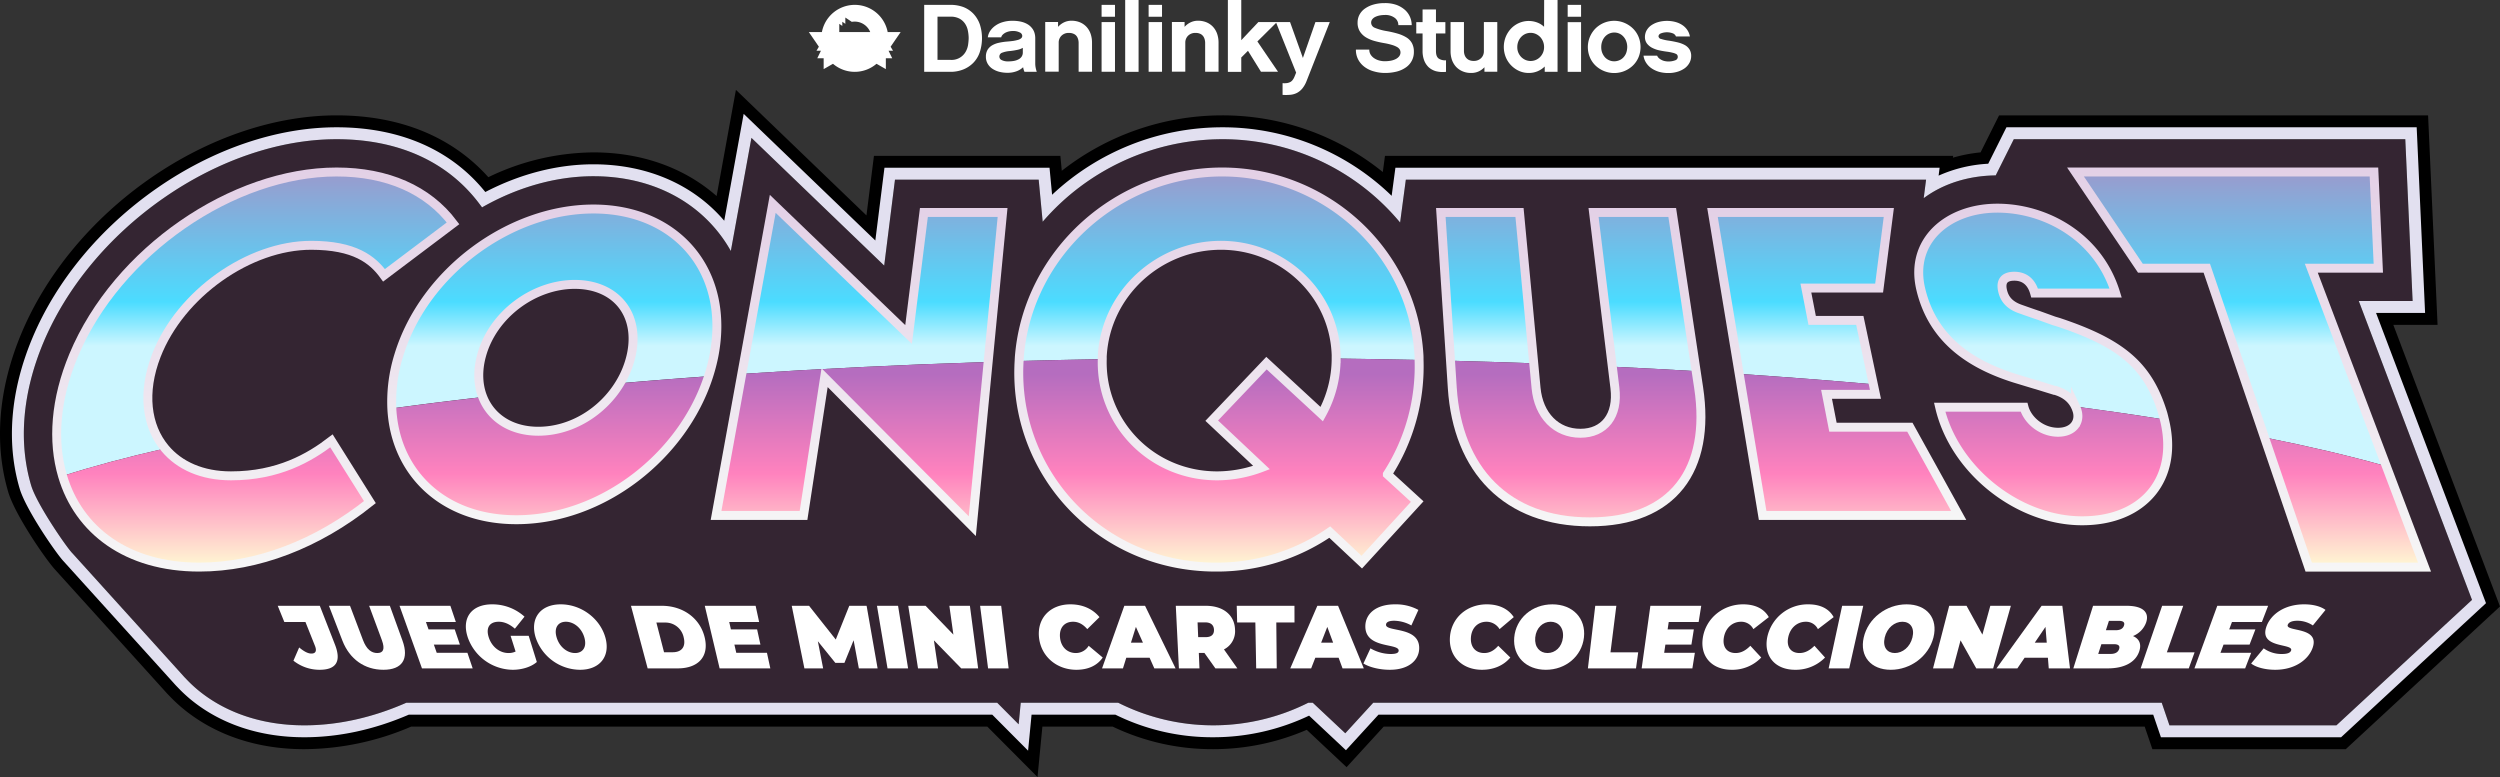 <svg xmlns="http://www.w3.org/2000/svg" xmlns:xlink="http://www.w3.org/1999/xlink" viewBox="0 0 1224 380.452"><rect x="0" y="0" width="1224" height="380.452" fill="#333333" stroke="none"/><defs><style>.a{fill:#fff;}.b{fill:#342532;}.c{fill:#e2e0f0;}.aa,.ab,.ac,.d,.v,.w,.x,.y,.z{fill:none;}.e{fill:url(#a);}.f{fill:url(#b);}.g{fill:url(#c);}.h{fill:url(#d);}.i{fill:url(#e);}.j{fill:url(#f);}.k{fill:url(#g);}.l{fill:url(#h);}.m{fill:url(#i);}.n{fill:url(#j);}.o{fill:url(#k);}.p{fill:url(#l);}.q{fill:url(#m);}.r{fill:url(#n);}.s{fill:url(#o);}.t{fill:url(#p);}.u{fill:url(#q);}.aa,.ab,.ac,.v,.w,.x,.y,.z{stroke-miterlimit:10;stroke-width:4.378px;}.v{stroke:url(#r);}.w{stroke:url(#s);}.x{stroke:url(#t);}.y{stroke:url(#u);}.z{stroke:url(#v);}.aa{stroke:url(#w);}.ab{stroke:url(#x);}.ac{stroke:url(#y);}</style><linearGradient id="a" x1="124.78" y1="250.316" x2="124.78" y2="375.094" gradientUnits="userSpaceOnUse"><stop offset="0" stop-color="#cb72ae"/><stop offset="0.828" stop-color="#4bdcff"/><stop offset="1" stop-color="#ccf6ff"/></linearGradient><linearGradient id="b" x1="271.369" y1="250.316" x2="271.369" y2="375.094" xlink:href="#a"/><linearGradient id="c" x1="427.025" y1="250.316" x2="427.025" y2="375.094" xlink:href="#a"/><linearGradient id="d" x1="596.87" y1="250.316" x2="596.87" y2="375.094" xlink:href="#a"/><linearGradient id="e" x1="805.319" y1="250.316" x2="805.319" y2="375.094" xlink:href="#a"/><linearGradient id="f" x1="728.173" y1="250.316" x2="728.173" y2="375.094" xlink:href="#a"/><linearGradient id="g" x1="881.599" y1="250.316" x2="881.599" y2="375.094" xlink:href="#a"/><linearGradient id="h" x1="999.547" y1="250.316" x2="999.547" y2="375.094" xlink:href="#a"/><linearGradient id="i" x1="1092.251" y1="250.316" x2="1092.251" y2="375.094" xlink:href="#a"/><linearGradient id="j" x1="105.864" y1="389.019" x2="105.864" y2="481.239" gradientUnits="userSpaceOnUse"><stop offset="0" stop-color="#b56dbf"/><stop offset="0.527" stop-color="#ff82be"/><stop offset="1" stop-color="#fff3d2"/></linearGradient><linearGradient id="k" x1="269.386" y1="389.019" x2="269.386" y2="481.239" xlink:href="#j"/><linearGradient id="l" x1="417.189" y1="389.019" x2="417.189" y2="481.239" xlink:href="#j"/><linearGradient id="m" x1="596.811" y1="389.019" x2="596.811" y2="481.239" xlink:href="#j"/><linearGradient id="n" x1="771.474" y1="389.019" x2="771.474" y2="481.239" xlink:href="#j"/><linearGradient id="o" x1="905.248" y1="389.019" x2="905.248" y2="481.239" xlink:href="#j"/><linearGradient id="p" x1="1005.484" y1="389.019" x2="1005.484" y2="481.239" xlink:href="#j"/><linearGradient id="q" x1="1147.872" y1="389.019" x2="1147.872" y2="481.239" xlink:href="#j"/><linearGradient id="r" x1="125.219" y1="287.815" x2="125.219" y2="485.632" gradientUnits="userSpaceOnUse"><stop offset="0" stop-color="#e3d0e6"/><stop offset="1" stop-color="#f6f6f6"/></linearGradient><linearGradient id="s" x1="271.369" y1="305.939" x2="271.369" y2="462.435" xlink:href="#r"/><linearGradient id="t" x1="420.615" y1="95.4" x2="420.615" y2="262.455" xlink:href="#r"/><linearGradient id="u" x1="596.81" y1="287.815" x2="596.81" y2="485.632" xlink:href="#r"/><linearGradient id="v" x1="1000.358" y1="305.517" x2="1000.358" y2="462.959" xlink:href="#r"/><linearGradient id="w" x1="769.032" y1="307.63" x2="769.032" y2="463.486" xlink:href="#r"/><linearGradient id="x" x1="899.271" y1="101.838" x2="899.271" y2="254.545" xlink:href="#r"/><linearGradient id="y" x1="1101.129" y1="82.022" x2="1101.129" y2="279.839" xlink:href="#r"/></defs><title>Logo_FullestWhite</title><path class="a" d="M434.606,221.485a16.395,16.395,0,0,0-32.204,0H396l4.918,7.182-1.171,1.952h2.186l-1.796,3.708h3.123v5.309l4.567-2.615a16.373,16.373,0,0,0,21.313,0l4.567,2.615v-5.309h3.123l-1.796-3.708h2.186l-1.171-1.952,4.918-7.182h-6.363Zm-23.694,0v-4.021l1.483,1.015v-2.03l1.483,1.015V214.38l3.162,2.108a8.534,8.534,0,0,1,1.405-.117,8.202,8.202,0,0,1,7.612,5.114H410.911Z" transform="translate(0 -205.793)"/><path class="a" d="M479.73,217.737a14.768,14.768,0,0,0-3.123-5.192,13.788,13.788,0,0,0-4.879-3.279,18.061,18.061,0,0,0-6.48-1.093H452.484v32.789H465.248a16.844,16.844,0,0,0,6.402-1.171,14.307,14.307,0,0,0,4.918-3.279,13.737,13.737,0,0,0,3.123-5.153A22.147,22.147,0,0,0,479.73,217.737Zm-5.777,10.11a9.833,9.833,0,0,1-1.249,3.435,7.904,7.904,0,0,1-7.417,3.825h-6.285V213.951h6.246a9.058,9.058,0,0,1,4.528.976,7.701,7.701,0,0,1,2.732,2.498,9.285,9.285,0,0,1,1.366,3.396,19.879,19.879,0,0,1,.39,3.669A27.545,27.545,0,0,1,473.953,227.847Z" transform="translate(0 -205.793)"/><path class="a" d="M485.858,239.441a11.169,11.169,0,0,0,3.318,1.483,15.961,15.961,0,0,0,3.904.507,12.527,12.527,0,0,0,4.606-.742,9.283,9.283,0,0,0,3.24-1.991,8.295,8.295,0,0,0,.664,2.264h6.011a15.194,15.194,0,0,1-.507-1.874,10.811,10.811,0,0,1-.234-2.069V224.295a9.683,9.683,0,0,0-.117-1.288,8.126,8.126,0,0,0-.468-1.718,6.858,6.858,0,0,0-1.132-1.874,7.913,7.913,0,0,0-1.991-1.718,11.283,11.283,0,0,0-3.084-1.249,17.967,17.967,0,0,0-4.411-.468,15.47,15.47,0,0,0-4.606.625,11.789,11.789,0,0,0-3.669,1.718,9.796,9.796,0,0,0-2.537,2.537,7.281,7.281,0,0,0-1.21,3.201h6.558a2.734,2.734,0,0,1,.781-1.327,5.782,5.782,0,0,1,1.366-.976,7.898,7.898,0,0,1,3.474-.781,7.105,7.105,0,0,1,3.474.703,1.953,1.953,0,0,1,1.21,1.639,1.542,1.542,0,0,1-.546,1.21,3.964,3.964,0,0,1-1.522.781,20.858,20.858,0,0,1-2.303.507c-0.898.117-1.874,0.234-2.928,0.312a30.134,30.134,0,0,0-4.021.586,11.48,11.48,0,0,0-3.318,1.21,6.517,6.517,0,0,0-2.303,2.186,6.437,6.437,0,0,0-.859,3.396,6.652,6.652,0,0,0,.859,3.474A7.329,7.329,0,0,0,485.858,239.441Zm4.801-7.846a13.744,13.744,0,0,1,3.865-.82,35.44,35.44,0,0,0,3.63-.586,8.514,8.514,0,0,0,2.615-.976v2.264a3.612,3.612,0,0,1-.546,1.991,4.003,4.003,0,0,1-1.522,1.366,7.74,7.74,0,0,1-2.264.781,15.737,15.737,0,0,1-2.811.234,6.596,6.596,0,0,1-3.162-.625,1.892,1.892,0,0,1-1.171-1.679A1.967,1.967,0,0,1,490.66,231.595Z" transform="translate(0 -205.793)"/><path class="a" d="M527.314,223.788a5.055,5.055,0,0,1,.625,1.6,6.583,6.583,0,0,1,.156,1.327v14.209h6.558V226.715a13.235,13.235,0,0,0-.703-4.411,9.841,9.841,0,0,0-2.03-3.396,9.168,9.168,0,0,0-3.162-2.186,10.796,10.796,0,0,0-4.099-.781,8.268,8.268,0,0,0-3.747.82,9.276,9.276,0,0,0-2.889,2.186v-2.381h-6.285v24.319h6.597v-14.17a4.709,4.709,0,0,1,1.366-3.435,4.887,4.887,0,0,1,3.591-1.366,5.266,5.266,0,0,1,2.576.546A3.426,3.426,0,0,1,527.314,223.788Z" transform="translate(0 -205.793)"/><rect class="a" x="539.336" y="10.813" width="6.558" height="24.319"/><rect class="a" x="539.336" y="2.381" width="6.558" height="5.816"/><rect class="a" x="550.891" width="6.558" height="35.17"/><rect class="a" x="562.367" y="2.381" width="6.558" height="5.816"/><rect class="a" x="562.367" y="10.813" width="6.558" height="24.319"/><path class="a" d="M580.323,226.715a4.709,4.709,0,0,1,1.366-3.435,4.887,4.887,0,0,1,3.591-1.366,5.266,5.266,0,0,1,2.576.546,3.851,3.851,0,0,1,1.405,1.327,5.055,5.055,0,0,1,.625,1.6,6.583,6.583,0,0,1,.156,1.327v14.209h6.558V226.715a13.234,13.234,0,0,0-.703-4.411,9.841,9.841,0,0,0-2.03-3.396,9.168,9.168,0,0,0-3.162-2.186,10.796,10.796,0,0,0-4.099-.781,8.268,8.268,0,0,0-3.747.82,9.275,9.275,0,0,0-2.889,2.186v-2.381h-6.207v24.319h6.558v-14.17Z" transform="translate(0 -205.793)"/><path class="a" d="M644.028,216.605L637.9,234.171l-6.285-17.566H616.079l-8.354,8.861V205.793h-6.558v35.17h6.558v-7.026l3.279-3.279,6.363,10.266h8.354l-10.11-14.833,9.212-9.134,9.759,24.397-0.742,1.835a7.066,7.066,0,0,1-.937,1.718,3.43,3.43,0,0,1-1.21,1.054,5.131,5.131,0,0,1-1.6.507,9.613,9.613,0,0,1-2.147.039v5.738a23.803,23.803,0,0,0,3.747-.039,8.874,8.874,0,0,0,3.24-.898,8.589,8.589,0,0,0,2.654-2.147,13.623,13.623,0,0,0,2.147-3.786l11.32-28.769h-7.026Z" transform="translate(0 -205.793)"/><path class="a" d="M688.684,224.178a17.574,17.574,0,0,0-4.216-1.874,51,51,0,0,0-5.543-1.288,25.322,25.322,0,0,1-5.777-1.6,2.711,2.711,0,0,1-1.835-2.537,2.673,2.673,0,0,1,.546-1.639,4.125,4.125,0,0,1,1.483-1.171,8.664,8.664,0,0,1,2.147-.703,13.22,13.22,0,0,1,2.498-.234,7.567,7.567,0,0,1,4.879,1.405,4.345,4.345,0,0,1,1.757,3.552h6.558a10.506,10.506,0,0,0-.781-3.865,9.995,9.995,0,0,0-2.42-3.474,13.226,13.226,0,0,0-4.099-2.498,16.75,16.75,0,0,0-5.933-.937,19.534,19.534,0,0,0-5.465.703,13.784,13.784,0,0,0-4.177,1.952,8.582,8.582,0,0,0-2.693,3.006,8.082,8.082,0,0,0-.937,3.865,7.902,7.902,0,0,0,1.132,4.372,9.287,9.287,0,0,0,2.928,2.85,16.229,16.229,0,0,0,4.099,1.757,47.788,47.788,0,0,0,4.684,1.054,32.106,32.106,0,0,1,3.942.898,12.154,12.154,0,0,1,2.498,1.015,3.681,3.681,0,0,1,1.327,1.21,2.922,2.922,0,0,1,.39,1.405,3.136,3.136,0,0,1-.664,1.991,5.184,5.184,0,0,1-1.757,1.366,9.373,9.373,0,0,1-2.498.781,16.957,16.957,0,0,1-2.772.234,10.563,10.563,0,0,1-2.654-.351,7.987,7.987,0,0,1-2.42-1.054,5.933,5.933,0,0,1-1.796-1.757,4.498,4.498,0,0,1-.703-2.537h-6.558a10.024,10.024,0,0,0,1.249,5.114,10.882,10.882,0,0,0,3.24,3.552,13.554,13.554,0,0,0,4.567,2.069,18.94,18.94,0,0,0,5.074.703,23.123,23.123,0,0,0,5.933-.703,13.609,13.609,0,0,0,4.489-2.069,8.98,8.98,0,0,0,3.825-7.573A8.634,8.634,0,0,0,691.3,226.95,7.648,7.648,0,0,0,688.684,224.178Z" transform="translate(0 -205.793)"/><path class="a" d="M704.259,234.366c-0.82-.703-1.21-1.874-1.21-3.591v-8.588h4.606v-5.543h-4.606v-6.207h-6.558v6.207h-3.084v5.543h3.084v8.549a12.816,12.816,0,0,0,.742,4.528,9.097,9.097,0,0,0,2.186,3.396,8.935,8.935,0,0,0,3.591,1.991,13.521,13.521,0,0,0,4.957.312v-5.66A5.485,5.485,0,0,1,704.259,234.366Z" transform="translate(0 -205.793)"/><path class="a" d="M726.509,230.853a4.62,4.62,0,0,1-1.366,3.396,4.887,4.887,0,0,1-3.591,1.366,5.207,5.207,0,0,1-2.537-.546,4.328,4.328,0,0,1-1.444-1.327,5.16,5.16,0,0,1-.664-1.6,6.299,6.299,0,0,1-.156-1.327V216.605h-6.558v14.209a13.001,13.001,0,0,0,.703,4.372,10.039,10.039,0,0,0,2.03,3.357,9.33,9.33,0,0,0,3.201,2.186,10.158,10.158,0,0,0,4.138.781,8.564,8.564,0,0,0,3.669-.742,8.765,8.765,0,0,0,2.85-2.069v2.225h6.285V216.605H726.509v14.248h0Z" transform="translate(0 -205.793)"/><path class="a" d="M755.98,218.908a9.925,9.925,0,0,0-3.396-2.108,11.815,11.815,0,0,0-8.822.234,12.181,12.181,0,0,0-3.865,2.654,13.301,13.301,0,0,0-2.654,4.06,13.48,13.48,0,0,0,0,10.071,12.445,12.445,0,0,0,2.654,4.021,12.749,12.749,0,0,0,3.865,2.693,11.326,11.326,0,0,0,4.684.976,10.835,10.835,0,0,0,7.846-3.162v2.615h6.285V205.793h-6.558l-0.039,13.116h0Zm-0.507,12.608a6.827,6.827,0,0,1-1.405,2.147,6.473,6.473,0,0,1-7.182,1.483,6.997,6.997,0,0,1-2.108-1.444,7.302,7.302,0,0,1-1.405-2.147,6.759,6.759,0,0,1-.507-2.693,7.426,7.426,0,0,1,.507-2.772,7.203,7.203,0,0,1,1.405-2.225,6.331,6.331,0,0,1,7.182-1.444,7.126,7.126,0,0,1,2.108,1.483,7.202,7.202,0,0,1,1.405,2.225,7.087,7.087,0,0,1,.507,2.732A6.835,6.835,0,0,1,755.473,231.517Z" transform="translate(0 -205.793)"/><rect class="a" x="767.535" y="2.381" width="6.558" height="5.816"/><rect class="a" x="767.535" y="10.852" width="6.558" height="24.319"/><path class="a" d="M799.426,219.689a13.347,13.347,0,0,0-4.099-2.693,13.01,13.01,0,0,0-14.131,2.693,13.003,13.003,0,0,0-2.772,14.209,12.139,12.139,0,0,0,2.772,4.021,13.297,13.297,0,0,0,14.131,2.654,13.242,13.242,0,0,0,4.099-2.654,12.139,12.139,0,0,0,2.772-4.021,13.194,13.194,0,0,0,0-10.149A12.303,12.303,0,0,0,799.426,219.689Zm-3.24,12.023a6.508,6.508,0,0,1-1.366,2.186,5.592,5.592,0,0,1-2.03,1.405,6.439,6.439,0,0,1-2.459.507,5.908,5.908,0,0,1-2.459-.507,6.114,6.114,0,0,1-2.03-1.405,7.696,7.696,0,0,1-1.366-2.186,7.41,7.41,0,0,1-.507-2.85,7.752,7.752,0,0,1,.507-2.889,6.878,6.878,0,0,1,1.366-2.264,6.106,6.106,0,0,1,6.948-1.483,5.805,5.805,0,0,1,2.03,1.483,6.631,6.631,0,0,1,1.366,2.264,7.752,7.752,0,0,1,.507,2.889A9.252,9.252,0,0,1,796.187,231.712Z" transform="translate(0 -205.793)"/><path class="a" d="M824.955,227.886a14.344,14.344,0,0,0-3.474-1.327c-1.327-.312-2.81-0.625-4.411-0.859a21.335,21.335,0,0,1-3.747-.82,1.504,1.504,0,0,1-1.327-1.366,1.695,1.695,0,0,1,.976-1.288,8.251,8.251,0,0,1,6.207-.039,2.7,2.7,0,0,1,1.366,1.444h6.831a8.091,8.091,0,0,0-1.249-3.123,8.923,8.923,0,0,0-2.42-2.42,11.469,11.469,0,0,0-3.357-1.522,16.22,16.22,0,0,0-8.9.156,11.551,11.551,0,0,0-3.396,1.757,7.648,7.648,0,0,0-2.03,2.498,6.76,6.76,0,0,0-.664,2.85,5.253,5.253,0,0,0,1.015,3.318,7.793,7.793,0,0,0,2.615,2.108,14.054,14.054,0,0,0,3.474,1.21c1.249,0.273,2.459.468,3.63,0.625a21.793,21.793,0,0,1,2.732.507,7.246,7.246,0,0,1,1.639.546,1.506,1.506,0,0,1,.781.664,2.035,2.035,0,0,1,.195.898,1.772,1.772,0,0,1-1.327,1.639,9.07,9.07,0,0,1-3.318.546,7.304,7.304,0,0,1-1.561-.156,5.626,5.626,0,0,1-1.561-.507,6.195,6.195,0,0,1-1.366-.859,3.365,3.365,0,0,1-.976-1.327h-6.675a8.499,8.499,0,0,0,1.327,3.552,9.401,9.401,0,0,0,2.615,2.654,13.244,13.244,0,0,0,3.669,1.718,16.721,16.721,0,0,0,4.528.586,14.86,14.86,0,0,0,4.489-.625,12.022,12.022,0,0,0,3.552-1.718,8.143,8.143,0,0,0,2.303-2.615,6.882,6.882,0,0,0,.859-3.318,6.006,6.006,0,0,0-.82-3.279A6.443,6.443,0,0,0,824.955,227.886Z" transform="translate(0 -205.793)"/><path class="b" d="M485.816,555.7H200.131c-17.007,7.336-34.215,11.055-51.166,11.055-21.704,0-40.967-6.423-55.704-18.573A72.197,72.197,0,0,1,86.983,542.29l-0.855-.882q-0.565-.611-1.116-1.235L31.282,480.752c-3.744-3.876-18.652-25.564-21.65-35.716C2.973,422.491,5.11,397.024,15.811,371.389c11.745-28.133,33.351-54.174,60.837-73.327,27.716-19.311,59.021-29.947,88.148-29.947,30.986,0,56.097,10.945,72.813,31.692,17.094-8.891,35.291-13.569,52.926-13.569,26.156,0,48.849,9.803,64.048,27.63l9.521-52.329,64.456,62,4.471-35.608h80.816l1.256,13.222a121.789,121.789,0,0,1,83.239-33.038,118.731,118.731,0,0,1,83.01,33.552l1.836-13.736H949.637l-0.494,3.855a67.842,67.842,0,0,1,24.291-5.827l8.919-17.844h200.852l4.118,90.882h-24.01l53.835,142.108-70.946,65.649h-88.217l-3.77-11.055H674.901l-15.932,17.405L640.926,556.17a109.049,109.049,0,0,1-46.901,10.579A107.079,107.079,0,0,1,546.101,555.7h-41.05L503.35,573.327Z" transform="translate(0 -205.793)"/><path d="M367.9,273.288l17.643,16.97,3.921,3.771,43.438,41.784,3.516-27.995,0.321-2.555,1.443-11.497h70.358l1.956,20.592a116.337,116.337,0,0,1,87.848-40.408,112.982,112.982,0,0,1,87.151,40.786l2.804-20.971H943.004l-1.161,9.06c9.461-7.055,21.753-11.006,35.26-11.154l8.857-17.721h191.666l0.568,12.539,0.126,2.786,2.135,47.106,0.138,3.05,0.622,13.727H1154.86l28.497,75.224,18.703,49.372,1.497,3.952,6.738,17.786-66.38,61.423h-81.754l-2.712-7.952-0.603-1.768-0.455-1.334H672.33l-3.863,4.221-1.784,1.949-8.028,8.77-8.67-8.137-1.927-1.808-5.322-4.995h-2.217a103.448,103.448,0,0,1-93.032,0H499.752L498.733,560.41l-10.491-10.546H198.913c-16.36,7.215-33.368,11.053-49.949,11.053-20.605,0-38.608-6.205-51.991-17.239a66.764,66.764,0,0,1-5.772-5.42l-0.79-.814c-0.344-.372-0.684-0.747-1.02-1.128L35.531,476.749c-2.61-2.475-17.567-24.108-20.301-33.366-6.274-21.245-4.21-45.363,5.968-69.745C32.52,346.516,53.398,321.377,79.985,302.851c26.746-18.636,56.866-28.9,84.811-28.9,30.137,0,54.284,10.9,69.829,31.52l1.394,1.848c16.874-9.621,35.745-15.245,54.516-15.245,24.827,0,46.247,9.385,60.315,26.425a68.659,68.659,0,0,1,6.97,10.182l4.723-25.958,0.974-5.352L367.9,273.288M170.466,290.16q-2.789-.156-5.669-0.157c0.134,0,.261.01,0.394,0.011,1.783,0.007,3.545.05,5.275,0.146m5.318,0.449,0.004,0h0.001c0.055,0.006.109,0.012,0.164,0.018l0.002,0-0.002,0-0.001,0q-0.081-.009-0.163-0.018h-0.001l-0.004,0c-1.129-.125-2.287-0.203-3.44-0.29l0.042,0.004c1.138,0.087,2.282.164,3.397,0.287m2.15,0.307,0.135,0.019-0.072-.01-0.063-.009c-0.66-.095-1.307-0.21-1.978-0.288l0.002,0.001c0.67,0.077,1.316.194,1.976,0.287m0.31,0.044c0.661,0.097,1.312.211,1.965,0.32q0.112,0.019.224,0.037-0.112-.018-0.224-0.037c-0.654-.108-1.304-0.224-1.965-0.32q-0.102-.015-0.204-0.029l0.071,0.01,0.134,0.019m8.195,1.544,0.064,0.016-0.064-.016c-1.335-.331-2.697-0.62-4.082-0.877,1.384,0.257,2.747.546,4.082,0.877m808.665,66.688c-0.757-.262-1.712-0.596-2.917-1.021,1.205,0.425,2.16.759,2.917,1.021M28.247,409.543q-0.009.085-.017,0.169c-0.044.469-.074,0.933-0.111,1.399q-0.009.114-.019,0.229,0.01-.115.019-0.229c0.037-.466.067-0.93,0.111-1.399q0.008-.082.016-0.164l0-.005,0-.003,0,0.003m-0.495,8.755v0c-0.001-1.419.046-2.854,0.131-4.303-0.085,1.448-.132,2.884-0.131,4.303M360.31,249.79l-3.895,21.408-4.382,24.084-0.974,5.352-0.208,1.146c-15.784-13.871-36.753-21.379-60.315-21.379a119.963,119.963,0,0,0-51.439,12.143c-17.78-19.834-43.299-30.267-74.3-30.267-30.309,0-62.798,11.008-91.485,30.996-28.387,19.78-50.72,46.723-62.887,75.868C-0.799,396.027-3.009,422.843,4.034,446.69c3.278,11.101,18.177,32.76,22.841,37.886l-0.003.003,53.813,59.513q0.569,0.643,1.152,1.273l0.099,0.107,0.102,0.105,0.75,0.773a78.011,78.011,0,0,0,6.76,6.336c15.794,13.022,36.34,19.905,59.417,19.905a134.283,134.283,0,0,0,52.359-11.053h282.065l7.068,7.105,17.51,17.602,2.385-24.708h34.403a112.924,112.924,0,0,0,49.269,11.048,115.144,115.144,0,0,0,45.763-9.479l0.282,0.264,1.926,1.808,8.67,8.137,8.619,8.089,7.981-8.719,8.028-8.77,1.784-1.949,0.393-.429h372.568l1.073,3.148,2.696,7.906h94.68l3.356-3.105,66.38-61.423L1224,502.718l-2.788-7.359-6.738-17.786-1.498-3.953-18.703-49.372-22.508-59.415h21.666l-0.553-12.202-0.622-13.727-0.138-3.051-2.135-47.106-0.126-2.786-0.568-12.539-0.505-11.145H978.745l-3.226,6.455-5.832,11.667a75.611,75.611,0,0,0-13.532,2.589l0.115-.895H678.082l-1.06,7.926a124.683,124.683,0,0,0-78.679-27.742,127.428,127.428,0,0,0-78.491,27.133l-0.695-7.317H427.882l-1.283,10.219L425.155,303.81l-0.321,2.554-0.615,4.9-26.663-25.647-3.921-3.771-17.643-16.97L360.31,249.79h0Z" transform="translate(0 -205.793)"/><path class="c" d="M367.9,273.288l17.643,16.97,3.921,3.771,43.438,41.784,3.515-27.995,0.321-2.555,1.444-11.497H508.539l1.956,20.592a116.336,116.336,0,0,1,87.848-40.408,112.983,112.983,0,0,1,87.151,40.786l2.804-20.971H943.004l-1.161,9.06c9.461-7.055,21.753-11.006,35.26-11.154l8.857-17.721h191.666l0.568,12.539,0.126,2.786,2.135,47.106,0.138,3.05,0.622,13.727H1154.86l28.497,75.224,18.703,49.372,1.497,3.952,6.738,17.786-66.38,61.422h-81.754l-2.712-7.952-0.603-1.767-0.455-1.334H672.33l-3.864,4.221-1.784,1.949-8.028,8.77-8.67-8.137-1.926-1.808-5.322-4.995h-2.217a103.448,103.448,0,0,1-93.032,0H499.751L498.733,560.41l-10.491-10.546H198.913c-16.36,7.215-33.367,11.053-49.949,11.053-20.605,0-38.608-6.205-51.991-17.239a66.78,66.78,0,0,1-5.772-5.421l-0.79-.814c-0.344-.372-0.684-0.747-1.02-1.127L35.53,476.749c-2.61-2.475-17.567-24.108-20.301-33.365C8.955,422.138,11.019,398.02,21.198,373.638c11.322-27.122,32.2-52.261,58.788-70.787,26.746-18.636,56.866-28.9,84.811-28.9,30.137,0,54.284,10.9,69.829,31.52l1.393,1.848c16.874-9.621,35.745-15.245,54.516-15.245,24.827,0,46.247,9.385,60.315,26.425a68.676,68.676,0,0,1,6.97,10.182l4.723-25.958,0.974-5.352L367.9,273.288M170.466,290.161q-2.789-.156-5.669-0.157c0.134,0,.261.01,0.394,0.011,1.783,0.007,3.545.05,5.275,0.147m1.886,0.159,0.034,0.003c1.183,0.09,2.372.17,3.529,0.302l0.037,0.004,0.003,0-0.003,0h0l-0.036-.004c-1.168-.134-2.369-0.214-3.563-0.305l-0.008-.001,0.008,0.001m5.593,0.598,0.123,0.018-0.072-.01-0.052-.007c-0.664-.096-1.315-0.211-1.99-0.289l0.002,0c0.674,0.078,1.323.195,1.988,0.289m0.283,0.04c0.742,0.108,1.469.239,2.204,0.358-0.735-.12-1.462-0.251-2.204-0.358q-0.095-.014-0.19-0.027c0.024,0.003.047,0.007,0.071,0.01l0.119,0.017m8.273,1.562c-1.355-.337-2.739-0.632-4.145-0.892,1.406,0.261,2.79.555,4.145,0.892M992.298,358.21c1.152,0.406,2.071.727,2.804,0.981-0.733-.254-1.652-0.575-2.804-0.981l-0.112-.04,0.112,0.04M28.247,409.542q-0.01.098-.019,0.196c-0.044.469-.073,0.932-0.111,1.399q-0.008.101-.017,0.203,0.009-.101.017-0.203c0.038-.467.067-0.931,0.111-1.399q0.009-.095.019-0.19l0-.006,0-.002,0,0.002m-0.495,8.755v0c-0.001-1.418.046-2.854,0.131-4.302-0.085,1.448-.132,2.884-0.131,4.302M364.105,261.539l-1.948,10.704-4.382,24.084-0.974,5.353-2.218,12.189c-15.199-17.828-37.892-27.631-64.048-27.631-17.635,0-35.832,4.678-52.925,13.569-16.716-20.747-41.827-31.692-72.813-31.692-29.127,0-60.431,10.636-88.148,29.948-27.487,19.153-49.093,45.194-60.837,73.327C5.11,397.024,2.973,422.491,9.632,445.037c2.999,10.155,17.913,31.851,21.652,35.719L85.047,540.214q0.532,0.602,1.078,1.191l0.049,0.053,0.05,0.052,0.79,0.814a72.04,72.04,0,0,0,6.246,5.858c14.737,12.15,33.999,18.572,55.704,18.572,16.951,0,34.16-3.719,51.166-11.053H485.816l8.78,8.826,8.755,8.801,1.193-12.357,0.509-5.27h41.05a107.083,107.083,0,0,0,47.923,11.048,109.067,109.067,0,0,0,46.902-10.578l3.136,2.944,1.926,1.808,8.67,8.137,4.309,4.044,3.99-4.359,8.028-8.77,1.784-1.949,2.128-2.325h379.314l2.421,7.1,1.348,3.953h88.217l1.678-1.553,66.38-61.422,2.888-2.672-1.394-3.68-6.738-17.786-1.497-3.952-18.703-49.372-25.502-67.319h24.011l-0.277-6.101-0.622-13.727-0.138-3.05-2.135-47.106-0.126-2.786-0.568-12.539-0.253-5.573H982.353L980.74,271.342l-7.306,14.617a67.84,67.84,0,0,0-24.291,5.827l0.494-3.855H683.19l-0.677,5.063-1.16,8.673a118.731,118.731,0,0,0-83.01-33.552,121.789,121.789,0,0,0-83.239,33.038l-0.754-7.937-0.502-5.285H433.032l-0.642,5.11-1.444,11.497-0.321,2.555L428.56,323.539l-35.05-33.716-3.921-3.772-17.643-16.97-7.841-7.542h0Z" transform="translate(0 -205.793)"/><path class="d" d="M597.78,325.894c-30.5,0-56.38,23.619-58.112,54.162-0.03.533,0.008,1.053-.007,1.584-0.884,31.002,23.837,57.134,56.345,57.134a61.824,61.824,0,0,0,21.636-4.067L593.259,411.751l26.818-28.164,27.045,24.979a56.555,56.555,0,0,0,7.058-27.225c-0.001-.429.024-0.855,0.013-1.286C653.421,349.513,628.054,325.894,597.78,325.894Z" transform="translate(0 -205.793)"/><path class="d" d="M597.78,325.894c-30.5,0-56.38,23.619-58.112,54.162-0.03.533,0.008,1.053-.007,1.584-0.884,31.002,23.837,57.134,56.345,57.134a61.824,61.824,0,0,0,21.636-4.067L593.259,411.751l26.818-28.164,27.045,24.979a56.555,56.555,0,0,0,7.058-27.225c-0.001-.429.024-0.855,0.013-1.286C653.421,349.513,628.054,325.894,597.78,325.894Z" transform="translate(0 -205.793)"/><path class="e" d="M164.796,290.003c-50.668,0-107.453,38.717-128.786,89.819-8.984,21.52-10.409,42.009-5.387,59.015,14.695-4.712,31.49-9.219,50.184-13.49C71.67,414.43,69.535,397.917,76.563,379.822c11.773-30.309,45.487-53.928,75.759-53.928,21.328,0,30.079,6.978,35.697,14.694l33.79-25.453C209.411,298.69,189.573,290.003,164.796,290.003Z" transform="translate(0 -205.793)"/><path class="f" d="M290.527,308.128c-40.734,0-82.859,30.688-95.301,71.693a76.141,76.141,0,0,0-3.385,25.934q21.482-2.945,44.504-5.585c-2.283-5.82-2.64-12.789-.566-20.35,5.522-20.124,25.596-34.786,45.599-34.786,20.236,0,32.102,14.662,27.636,34.786a45.66,45.66,0,0,1-5.513,13.613q21.256-1.851,43.43-3.447a87,87,0,0,0,2.637-10.166C357.477,338.816,331.488,308.128,290.527,308.128Z" transform="translate(0 -205.793)"/><path class="g" d="M444.84,369.57l-66.505-63.972-15.15,83.263c38.494-2.566,78.834-4.542,120.614-5.862l7.064-73.18h-38.52Z" transform="translate(0 -205.793)"/><path class="h" d="M539.668,380.055c1.732-30.543,27.612-54.162,58.112-54.162,30.273,0,55.64,23.619,56.413,54.162,0.011,0.43-.013.856-0.013,1.286q20.484,0.239,40.598.686c-0.022-.659.009-1.311-0.027-1.972-2.777-51.118-45.961-90.052-96.407-90.052-50.443,0-94.852,38.934-99.236,90.052-0.072.835-.098,1.663-0.147,2.494q20.151-.556,40.7-0.911C539.676,381.108,539.638,380.589,539.668,380.055Z" transform="translate(0 -205.793)"/><path class="i" d="M818.724,309.819H780.206l9.183,75.492q20.813,0.995,41.043,2.203Z" transform="translate(0 -205.793)"/><path class="j" d="M743.95,309.819H705.431l4.737,72.578q20.595,0.537,40.747,1.282Z" transform="translate(0 -205.793)"/><path class="k" d="M910.565,362.667H887.236l-3.083-15.844h35.869l4.742-37.004h-86.33l13.085,79.037q33.82,2.253,65.662,5.093Z" transform="translate(0 -205.793)"/><path class="l" d="M1058.812,407.833c-7.198-23.302-20.503-34.087-50.919-44.25q-1.159-.344-2.317-0.687l-7.587-2.743s-0.235,0-8.561-2.959c-5.41-1.815-7.832-4.754-8.845-8.578-1.303-4.918.541-7.585,5.645-7.585,4.87,0,8.389,2.667,9.934,8.258h39.667c-8.331-27.287-33.962-41.583-57.943-41.583-24.205,0-43.05,16.023-37.499,39.566,5.53,23.456,22.674,36.316,45.881,43.669l1.569,0.478c18.895,5.75-.544-0.239,18.104,5.509h0.483l0.55,0.241c4.253,1.419,7.417,3.885,9.169,7.667q22.648,3.02,43.539,6.361C1059.405,410.079,1059.165,408.974,1058.812,407.833Z" transform="translate(0 -205.793)"/><path class="m" d="M1131.615,337.109h32.806l-2.135-47.106H1016.155l31.785,47.106h32.505l28.25,82.841c22.115,4.424,42.098,9.143,59.651,14.121Z" transform="translate(0 -205.793)"/><path class="n" d="M97.56,483.443c28.445,0,57.841-11.289,83.544-31.81l-18.821-29.991c-10.777,8.262-26.075,17.131-49.196,17.131-14.219,0-25.294-5.079-32.28-13.426-18.693,4.271-35.489,8.778-50.184,13.49C38.469,465.403,62.093,483.443,97.56,483.443Z" transform="translate(0 -205.793)"/><path class="o" d="M263.556,416.926c-13.377,0-23.237-6.623-27.212-16.755q-23.007,2.636-44.504,5.585c1.571,31.312,24.971,54.491,60.976,54.491,42.062,0,81.571-31.28,94.114-70.26q-22.161,1.594-43.43,3.447C295.178,407.274,279.896,416.926,263.556,416.926Z" transform="translate(0 -205.793)"/><path class="p" d="M350.579,458.149h42.83l10.313-67.447,72.317,72.701L483.8,382.999c-41.779,1.321-82.12,3.297-120.614,5.862Z" transform="translate(0 -205.793)"/><path class="q" d="M654.18,381.341a56.555,56.555,0,0,1-7.058,27.225l-27.045-24.979L593.259,411.751l24.384,22.955a61.824,61.824,0,0,1-21.636,4.067c-32.509,0-57.229-26.133-56.345-57.134q-20.553.349-40.7,0.911c-3.243,54.106,39.307,100.894,96.343,100.894a97.517,97.517,0,0,0,55.748-17.135l15.672,14.703,27.139-29.637-14.6-13.365a97.31,97.31,0,0,0,15.514-55.981Q674.666,381.584,654.18,381.341Z" transform="translate(0 -205.793)"/><path class="r" d="M830.432,387.514q-20.208-1.212-41.043-2.203l1.267,10.415c1.651,13.573-5.144,22.191-16.906,22.191s-20.418-8.618-21.698-22.191l-1.136-12.048q-20.141-.745-40.747-1.282l0.87,13.329c2.61,39.995,26.497,65.571,67.396,65.571,40.647,0,59.262-25.575,53.236-65.571Z" transform="translate(0 -205.793)"/><path class="s" d="M897.411,414.951l-3.132-16.097h23.94l-1.037-4.905q-31.788-2.838-65.662-5.093L862.99,458.149h95.986L935.072,414.951H897.411Z" transform="translate(0 -205.793)"/><path class="t" d="M1016.144,404.835a14.895,14.895,0,0,1,.856,2.267c1.507,5.387-2.015,10.32-9.365,10.32-8.328,0-15.084-6.161-16.683-12.27h-41.29c7.231,31.076,38.685,55.619,69.727,55.619,30.133,0,47.5-20.652,40.295-49.575Q1038.803,407.859,1016.144,404.835Z" transform="translate(0 -205.793)"/><path class="u" d="M1168.346,434.071c-17.553-4.978-37.536-9.697-59.651-14.121l21.652,63.493h56.702Z" transform="translate(0 -205.793)"/><path class="v" d="M164.796,290.003c-50.668,0-107.453,38.717-128.786,89.819-8.984,21.52-10.409,42.009-5.387,59.015,7.846,26.566,31.47,44.606,66.936,44.606,28.445,0,57.841-11.289,83.544-31.81l-18.821-29.991c-10.777,8.262-26.075,17.131-49.196,17.131-14.219,0-25.294-5.079-32.28-13.426C71.67,414.43,69.535,397.917,76.563,379.822c11.773-30.309,45.487-53.928,75.759-53.928,21.328,0,30.079,6.978,35.697,14.694l33.79-25.453C209.411,298.69,189.573,290.003,164.796,290.003Z" transform="translate(0 -205.793)"/><path class="w" d="M290.527,308.128c-40.734,0-82.859,30.688-95.301,71.693a76.141,76.141,0,0,0-3.385,25.934c1.571,31.312,24.971,54.491,60.976,54.491,42.062,0,81.571-31.28,94.114-70.26a87,87,0,0,0,2.637-10.166C357.477,338.816,331.488,308.128,290.527,308.128Zm-26.971,108.798c-13.377,0-23.237-6.623-27.212-16.755-2.283-5.82-2.64-12.789-.566-20.35,5.522-20.124,25.596-34.786,45.599-34.786,20.236,0,32.102,14.662,27.636,34.786a45.66,45.66,0,0,1-5.513,13.613C295.178,407.274,279.896,416.926,263.556,416.926Z" transform="translate(0 -205.793)"/><polygon class="x" points="444.84 163.777 378.336 99.806 363.186 183.068 350.579 252.356 393.408 252.356 403.721 184.909 476.038 257.611 483.799 177.206 490.863 104.026 452.343 104.026 444.84 163.777"/><path class="y" d="M694.751,380.055c-2.777-51.118-45.961-90.052-96.407-90.052-50.443,0-94.852,38.934-99.236,90.052-0.072.835-.098,1.663-0.147,2.494-3.243,54.106,39.307,100.894,96.343,100.894a97.517,97.517,0,0,0,55.748-17.135l15.672,14.703,27.139-29.637-14.6-13.365a97.31,97.31,0,0,0,15.514-55.981C694.756,381.368,694.787,380.716,694.751,380.055ZM647.122,408.566l-27.045-24.979L593.259,411.751l24.384,22.955a61.824,61.824,0,0,1-21.636,4.067c-32.509,0-57.229-26.133-56.345-57.134,0.015-.53-0.023-1.05.007-1.584,1.732-30.543,27.612-54.162,58.112-54.162,30.273,0,55.64,23.619,56.413,54.162,0.011,0.43-.013.856-0.013,1.286A56.555,56.555,0,0,1,647.122,408.566Z" transform="translate(0 -205.793)"/><path class="z" d="M1058.812,407.833c-7.198-23.302-20.503-34.087-50.919-44.25q-1.159-.344-2.317-0.687l-7.587-2.743s-0.235,0-8.561-2.959c-5.41-1.815-7.832-4.754-8.845-8.578-1.303-4.918.541-7.585,5.645-7.585,4.87,0,8.389,2.667,9.934,8.258h39.667c-8.331-27.287-33.962-41.583-57.943-41.583-24.205,0-43.05,16.023-37.499,39.566,5.53,23.456,22.674,36.316,45.881,43.669l1.569,0.478c18.895,5.75-.544-0.239,18.104,5.509h0.483l0.55,0.241c4.253,1.419,7.417,3.885,9.169,7.667a14.895,14.895,0,0,1,.856,2.267c1.507,5.387-2.015,10.32-9.365,10.32-8.328,0-15.084-6.161-16.683-12.27h-41.29c7.231,31.076,38.685,55.619,69.727,55.619,30.133,0,47.5-20.652,40.295-49.575C1059.405,410.079,1059.165,408.974,1058.812,407.833Z" transform="translate(0 -205.793)"/><path class="aa" d="M830.432,387.514l-11.708-77.695H780.206l9.183,75.492,1.267,10.415c1.651,13.573-5.144,22.191-16.906,22.191s-20.418-8.618-21.698-22.191l-1.136-12.048L743.95,309.819H705.431l4.737,72.578,0.87,13.329c2.61,39.995,26.497,65.571,67.396,65.571,40.647,0,59.262-25.575,53.236-65.571Z" transform="translate(0 -205.793)"/><polygon class="ab" points="897.411 209.159 894.278 193.062 918.219 193.062 917.181 188.157 910.565 156.874 887.236 156.874 884.153 141.031 920.022 141.031 924.764 104.026 838.434 104.026 851.519 183.063 862.99 252.356 958.976 252.356 935.072 209.159 897.411 209.159"/><polygon class="ac" points="1168.346 228.278 1131.615 131.317 1164.421 131.317 1162.286 84.211 1016.155 84.211 1047.94 131.317 1080.445 131.317 1108.695 214.157 1130.348 277.651 1187.05 277.651 1168.346 228.278"/><path class="a" d="M143.665,529.266l2.809-6.478c2.398,1.995,4.302,2.989,5.976,2.989,2.103,0,2.743-1.298,1.758-3.77l-4.655-11.676h-10.345l-3.232-7.939h20.607l7.42,19.007c3.239,8.298.502,12.32-7.513,12.32A20.556,20.556,0,0,1,143.665,529.266Z" transform="translate(0 -205.793)"/><path class="a" d="M167.637,519.438l-6.592-17.046H171.369l6.333,16.739c1.762,4.657,4.177,6.388,7.01,6.388s3.952-1.73,2.225-6.388l-6.206-16.739h10.15l6.179,17.046c3.298,9.098-.196,14.28-9.362,14.28S171.156,528.535,167.637,519.438Z" transform="translate(0 -205.793)"/><path class="a" d="M228.84,525.389l2.584,7.646H206.597l-10.99-30.643h24.893l2.687,7.939h-14.648l1.27,3.625h12.827l2.53,7.443H212.417l1.398,3.99H228.84Z" transform="translate(0 -205.793)"/><path class="a" d="M249.981,517.074h8.861l3.992,12.838c-2.856,2.484-7.428,3.807-11.82,3.807a23.611,23.611,0,0,1-21.978-15.812c-3.183-9.483,1.773-16.231,11.885-16.231a23.45,23.45,0,0,1,15.88,6.036l-4.718,5.891c-2.622-2.251-5.204-3.404-7.9-3.404-4.521,0-6.421,2.962-4.868,7.708,1.498,4.579,5.323,7.612,9.659,7.612a7.8,7.8,0,0,0,3.458-.735Z" transform="translate(0 -205.793)"/><path class="a" d="M262.255,517.907c-2.883-9.35,2.306-16.231,12.287-16.231s19.22,6.882,21.84,16.231c2.58,9.208-2.689,15.812-12.41,15.812A23.081,23.081,0,0,1,262.255,517.907Zm23.845,0c-1.383-4.789-5.269-7.708-9.051-7.708s-5.95,2.919-4.514,7.708c1.425,4.752,5.287,7.612,9.022,7.612S287.472,522.658,286.1,517.907Z" transform="translate(0 -205.793)"/><path class="a" d="M308.921,502.392H324.015c10.237,0,18.708,5.942,21.007,15.515,2.263,9.424-3.235,15.128-13.217,15.128H317.088Zm20.445,22.738c4.251,0,6.535-2.557,5.375-7.223a9.091,9.091,0,0,0-9.074-7.307h-4.302l3.75,14.53h4.251Z" transform="translate(0 -205.793)"/><path class="a" d="M375.497,525.389l1.655,7.646H352.325l-7.266-30.643h24.893l1.722,7.939H357.026l0.83,3.625h12.827l1.625,7.443H359.559l0.913,3.99h15.025Z" transform="translate(0 -205.793)"/><path class="a" d="M420.495,533.035l-2.569-13.774-4.501,11.077h-4.447l-8.563-10.597,2.59,13.293h-9.172l-6.205-30.643h8.487l13.072,16.52,6.616-16.52h8.487l5.378,30.643h-9.172Z" transform="translate(0 -205.793)"/><path class="a" d="M429.366,502.392h10.325L444.6,533.035H434.532Z" transform="translate(0 -205.793)"/><path class="a" d="M474.866,502.392l4.032,30.643h-8.277l-13.378-13.728,2.031,13.728h-9.811l-4.784-30.643h8.487l13.611,14.114-1.972-14.114h10.062Z" transform="translate(0 -205.793)"/><path class="a" d="M479.854,502.392h10.325l3.65,30.643H483.762Z" transform="translate(0 -205.793)"/><path class="a" d="M508.702,517.907c-0.999-9.483,5.511-16.231,15.361-16.231,5.998,0,10.91,2.243,14.249,6.259l-5.985,5.889c-1.978-2.296-4.223-3.625-6.962-3.625-4.261,0-6.838,3.008-6.382,7.708,0.452,4.667,3.57,7.612,7.778,7.612a7.329,7.329,0,0,0,6.263-3.553l6.877,5.753c-2.637,3.865-7.064,6.001-12.906,6.001C517.403,533.718,509.687,527.243,508.702,517.907Z" transform="translate(0 -205.793)"/><path class="a" d="M562.832,527.804H551.435L549.8,533.035H539.561l10.906-30.643h10.15l14.949,30.643H565.158Zm-3.254-7.364-3.441-7.719-2.422,7.719h5.863Z" transform="translate(0 -205.793)"/><path class="a" d="M589.692,525.476h-2.747l0.311,7.559H577.188l-1.52-30.643h14.743c8.531,0,14.075,4.563,14.264,11.739a9.927,9.927,0,0,1-5.421,9.612l6.558,9.292h-10.75Zm0.372-14.966h-3.736l0.298,7.223H590.34c2.809,0,4.1-1.358,4.022-3.602C594.284,511.881,592.889,510.51,590.064,510.51Z" transform="translate(0 -205.793)"/><path class="a" d="M614.621,510.553h-8.909l-0.207-8.162h28.263l0.019,8.162h-8.91l0.217,22.482H615.027Z" transform="translate(0 -205.793)"/><path class="a" d="M655.381,527.804H643.983l-2.037,5.231H631.708l13.26-30.643H655.12l12.592,30.643H657.305Zm-2.687-7.364-2.85-7.719-3.013,7.719h5.863Z" transform="translate(0 -205.793)"/><path class="a" d="M667.521,530.64l3.458-7.417a20.024,20.024,0,0,0,9.834,2.77c2.875,0,3.93-.605,3.971-1.644,0.152-3.821-16.609-.736-16.312-12.16,0.15-5.769,5.045-10.514,14.544-10.514a23.117,23.117,0,0,1,11.428,2.736l-3.441,7.603a17.916,17.916,0,0,0-8.378-2.303c-3.001,0-3.989.889-4.025,1.949-0.127,3.703,16.773.619,16.23,11.911-0.266,5.525-5.135,10.148-14.387,10.148C675.456,533.718,670.461,532.479,667.521,530.64Z" transform="translate(0 -205.793)"/><path class="a" d="M709.88,517.907c0.572-9.483,8.203-16.231,18.053-16.231,5.997,0,10.539,2.243,13.209,6.259l-6.959,5.889a7.457,7.457,0,0,0-6.361-3.625c-4.26,0-7.336,3.008-7.659,7.708-0.321,4.667,2.311,7.612,6.517,7.612,2.705,0,4.909-1.299,6.852-3.553l5.923,5.753c-3.275,3.865-8.057,6.001-13.897,6.001C715.963,533.718,709.317,527.243,709.88,517.907Z" transform="translate(0 -205.793)"/><path class="a" d="M741.37,517.907c0.806-9.35,8.71-16.231,18.691-16.231s16.505,6.882,15.436,16.231c-1.053,9.208-8.928,15.812-18.648,15.812S740.577,527.114,741.37,517.907Zm23.847,0c0.507-4.789-2.227-7.708-6.011-7.708-3.781,0-7.1,2.919-7.554,7.708-0.45,4.752,2.284,7.612,6.018,7.612C761.407,525.518,764.714,522.658,765.217,517.907Z" transform="translate(0 -205.793)"/><path class="a" d="M781.033,502.392h10.325l-2.865,22.78h13.57l-1.077,7.863h-23.55Z" transform="translate(0 -205.793)"/><path class="a" d="M829.811,525.389l-1.224,7.646h-24.83l4.269-30.643h24.895l-1.267,7.939H817.007l-0.535,3.625h12.827l-1.177,7.443H815.374l-0.589,3.99h15.027Z" transform="translate(0 -205.793)"/><path class="a" d="M833.728,517.907c1.539-9.483,9.859-16.231,19.708-16.231,5.997,0,10.31,2.243,12.57,6.259l-7.56,5.889a6.607,6.607,0,0,0-5.991-3.625c-4.26,0-7.643,3.008-8.446,7.708-0.797,4.667,1.534,7.612,5.741,7.612,2.705,0,5.042-1.299,7.215-3.553l5.336,5.753a19.483,19.483,0,0,1-14.509,6.001C838.199,533.718,832.213,527.243,833.728,517.907Z" transform="translate(0 -205.793)"/><path class="a" d="M865.219,517.907a20.242,20.242,0,0,1,20.129-16.231c5.997,0,10.252,2.243,12.408,6.259l-7.712,5.889a6.406,6.406,0,0,0-5.897-3.625c-4.26,0-7.721,3.008-8.646,7.708-0.918,4.667,1.337,7.612,5.543,7.612,2.705,0,5.075-1.299,7.307-3.553l5.187,5.753a19.997,19.997,0,0,1-14.665,6.001C869.28,533.718,863.462,527.243,865.219,517.907Z" transform="translate(0 -205.793)"/><path class="a" d="M901.915,502.392h10.325l-6.866,30.643H895.307Z" transform="translate(0 -205.793)"/><path class="a" d="M912.48,517.907c2.123-9.35,10.997-16.231,20.978-16.231s15.535,6.882,13.149,16.231c-2.35,9.208-11.155,15.812-20.876,15.812S910.388,527.114,912.48,517.907Zm23.847,0c1.182-4.789-1.141-7.708-4.925-7.708-3.781,0-7.512,2.919-8.64,7.708-1.119,4.752,1.211,7.612,4.945,7.612C931.444,525.518,935.154,522.658,936.326,517.907Z" transform="translate(0 -205.793)"/><path class="a" d="M984.515,502.392l-8.667,30.643h-8.274l-7.69-13.728-3.658,13.728h-9.813l7.915-30.643h8.488l7.762,14.114,3.876-14.114h10.06Z" transform="translate(0 -205.793)"/><path class="a" d="M1002.651,527.804h-11.398l-3.545,5.231H977.471l22.096-30.643h10.152l3.756,30.643h-10.407Zm-0.563-7.364-0.624-7.719-5.239,7.719h5.863Z" transform="translate(0 -205.793)"/><path class="a" d="M1047.352,524.741c-1.787,5.254-7.215,8.294-15.447,8.294h-16.809l9.67-30.643H1041.13c8.443,0,11.213,3.448,9.616,8.162a11.269,11.269,0,0,1-6.447,6.652C1047.396,518.519,1048.577,521.138,1047.352,524.741Zm-14.819-14.984-1.488,4.595h4.764c2.296,0,3.599-.792,4.095-2.295s-0.285-2.3-2.589-2.3h-4.782Zm4.986,13.814c0.518-1.563-.327-2.39-2.568-2.39h-6.117l-1.545,4.771h6.093C1035.614,525.951,1037.001,525.13,1037.518,523.571Z" transform="translate(0 -205.793)"/><path class="a" d="M1058.585,502.392H1068.91l-8.006,22.78h13.57l-2.852,7.863h-23.55Z" transform="translate(0 -205.793)"/><path class="a" d="M1102.173,525.389l-2.949,7.646h-24.83l11.185-30.643h24.895l-3.059,7.939h-14.648l-1.353,3.625h12.827l-2.857,7.443h-12.749l-1.489,3.99h15.027Z" transform="translate(0 -205.793)"/><path class="a" d="M1102.16,530.64l6.141-7.417a14.98,14.98,0,0,0,8.832,2.77c2.875,0,4.149-.605,4.566-1.644,1.534-3.821-16.343-.736-11.913-12.16,2.237-5.769,8.848-10.514,18.347-10.514,4.115,0,7.995.898,10.439,2.736l-6.191,7.603a13.542,13.542,0,0,0-7.545-2.303c-3.001,0-4.31.889-4.73,1.949-1.466,3.703,16.55.619,11.922,11.911-2.264,5.525-8.806,10.148-18.057,10.148C1108.981,533.718,1104.434,532.479,1102.16,530.64Z" transform="translate(0 -205.793)"/></svg>